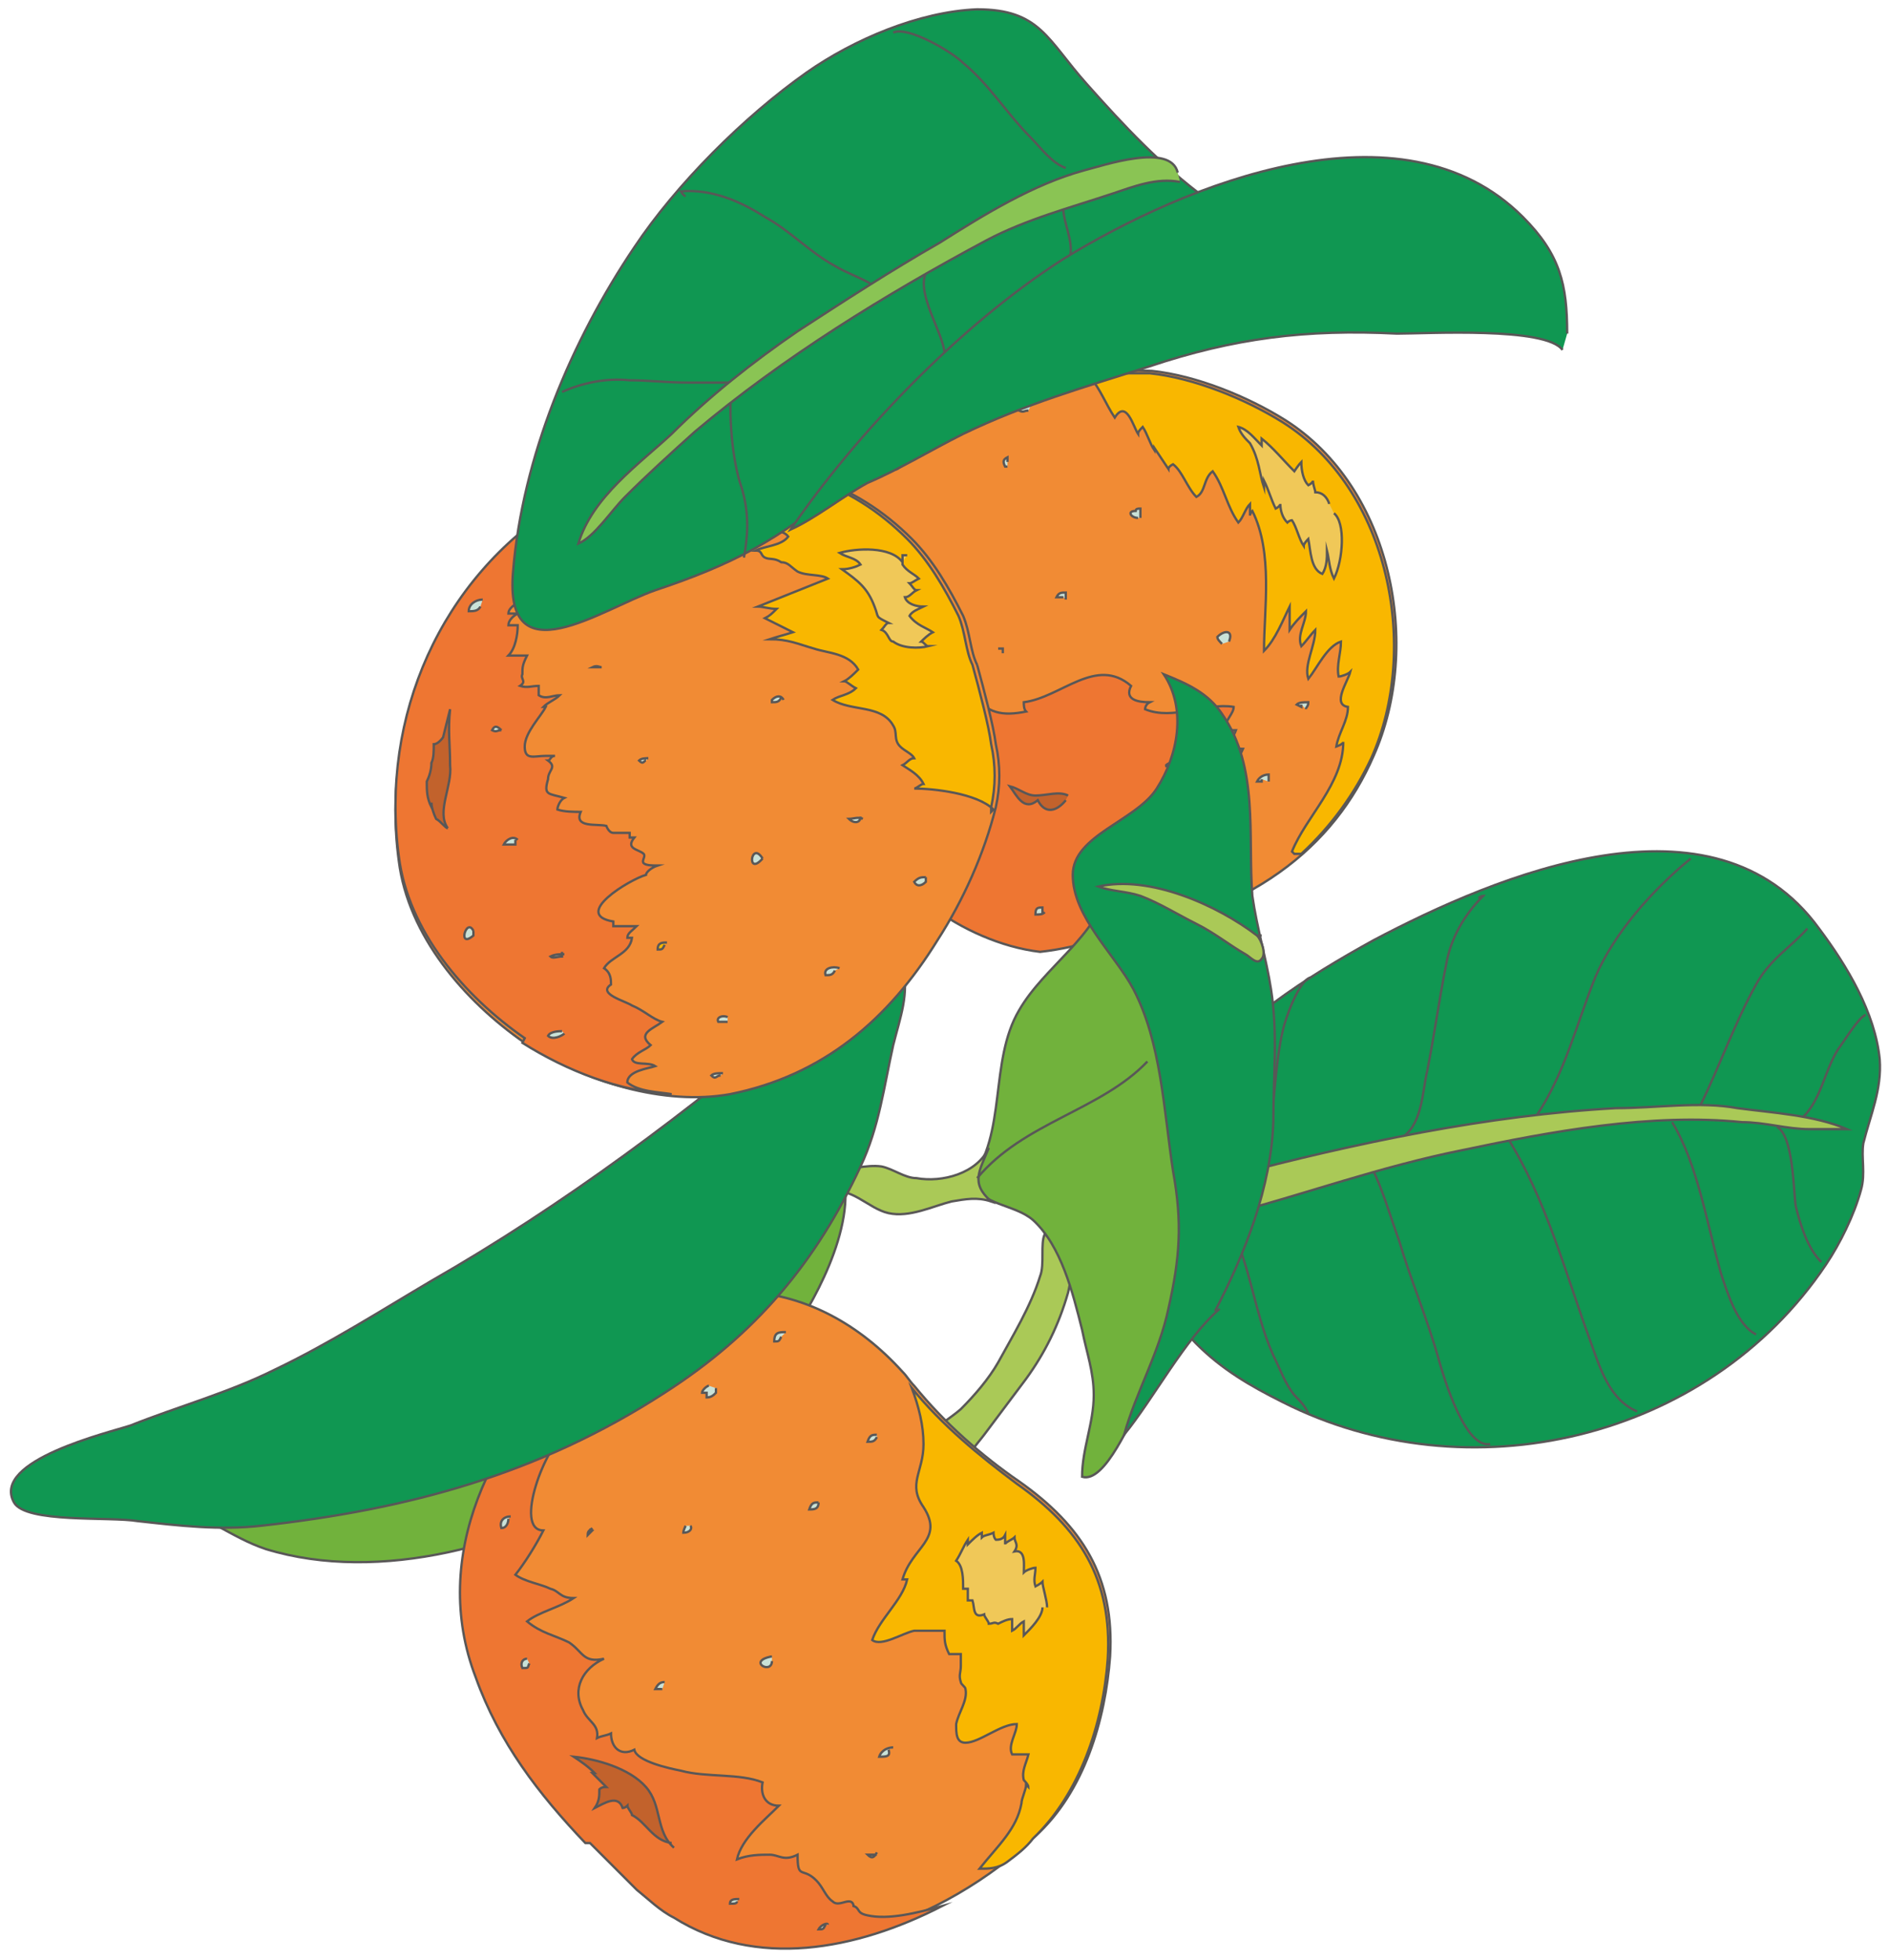 <svg xmlns="http://www.w3.org/2000/svg" viewBox="0 0 81 84"><defs><style>.cls-1{fill:#f9b700}.cls-1,.cls-10,.cls-11,.cls-3,.cls-4,.cls-5,.cls-6,.cls-7,.cls-8,.cls-9{stroke:#595757;stroke-miterlimit:10;stroke-width:.1px}.cls-3{fill:#aac957}.cls-4{fill:#f0c858}.cls-5{fill:#c2622c}.cls-6{fill:#f18b34}.cls-7{fill:#71b23c}.cls-8{fill:none}.cls-9{fill:#c9e2d8}.cls-10{fill:#109752}.cls-11{fill:#ee7632}</style></defs><g id="_レイヤー_2"><g id="image"><path d="M47.2 40.3c6.5-1.1 10-4 11.7-7.9 2.1-4.7.8-11.5-3.8-14.4-1.6-1-3.8-1.9-5.7-2.1-2.5-.1-5.9 0-8.2 1-3.2 1.2-4.3 3-5.6 4.8-2 2.8-1.9 6.5-.9 9.7.8 2.7 2.7 5.5 5 7.2 2 1.5 5 2.5 7.4 1.7" class="cls-6"/><path d="M48.2 38.8s.1-.2.2-.3c-.2 0-.4-.2-.5-.2.6-.7 2-1.1 2.8-1.3h-.2c.5-.4.9-.8 1.3-1.2h-.3c.1-.2 0-.4.2-.6-.2 0-.4 0-.5.1.3-.3.7-.5 1-.9-.3 0-.4-.3-.6-.5h.2c.5-.6 1.2-1.1 1.5-1.8-.2 0-.5-.1-.7 0 0-.3.3-.5.4-.8h-.5c0-.4.4-.7.4-1-1.2-.2-2.6.6-3.8.1 0 0 0-.2.2-.3-.5 0-1.1-.1-.8-.7-1.5-1.3-3 .5-4.6.7 0 .1 0 .3.1.4-1 .2-1.7.1-2.3-.8-.4-.6-.5-1.2-.8-1.8-.3-.5-.6-.8-.8-1.2-.2.2-.3.5-.3.7-.1-.1-.3-.1-.5-.2 0 .5.2 1 .3 1.5-.3 0-.6-.2-.8-.4v.5c-.7 0-1.1-.9-1.6-1.2 0 .4-.2.8-.2 1.2-.2 0-.5 0-.7-.1.1.1.1.3.2.4-.4.2-.8-.1-1.1-.4 0 .1-.2.2-.2.4-.3 0-.5-.2-.7-.4 0 1 .2 2 .5 3 .8 2.7 2.7 5.5 5 7.2 1.2.9 2.9 1.7 4.6 1.9 1.8-.2 3.5-.8 4.6-1.6-.3 0-.5 0-.8-.1Z" class="cls-11"/><path d="M45.8 34.1c-.4-.2-.9 0-1.4 0-.4 0-.7-.3-1.1-.4.3.4.6 1.1 1.2.6.3.6.8.5 1.2 0" class="cls-5"/><path d="M55.5 36.6h.3c1.3-1.2 2.3-2.6 3-4.1 2.1-4.7.8-11.5-3.8-14.4-1.6-1-3.8-1.9-5.7-2.1h-2.7l.1.1c.5.6.7 1.2 1.1 1.8.5-.8.8.4 1 .7 0-.1.1-.2.2-.3.2.3.3.7.5 1v-.1l.6.9s0-.1.2-.2c.4.3.6 1 1 1.4.4-.2.3-.8.7-1.1.5.7.6 1.5 1.1 2.2.2-.2.3-.6.5-.8v.5s0-.1.1-.2c.9 1.8.5 4.2.5 6 .5-.5.8-1.3 1.1-1.9v1c.2-.3.4-.5.7-.8 0 .5-.4 1-.2 1.5.2-.2.4-.5.6-.7 0 .7-.5 1.5-.3 2.1.4-.5.8-1.4 1.4-1.6 0 .5-.2 1-.1 1.5.1 0 .4-.1.5-.2-.1.4-.8 1.4-.1 1.5 0 .6-.4 1.1-.5 1.7 0 0 .3-.1.3-.2 0 1.8-1.6 3.2-2.2 4.7Z" class="cls-1"/><path d="M57.2 22c.5.4.4 2 0 2.8-.2-.4-.2-.8-.3-1.2 0 .3 0 .7-.2 1-.5-.2-.5-1-.6-1.5 0 0-.2.2-.2.3-.2-.3-.3-.8-.5-1.1 0 0-.1 0-.2.1-.2-.2-.3-.5-.3-.8 0 0 0 .1-.2.2-.2-.4-.3-.8-.5-1.2v.3c-.2-.6-.2-1.2-.6-1.9-.2-.2-.4-.4-.5-.7.4.1.7.5 1 .8v-.3c.5.4.9.9 1.4 1.4 0 0 .2-.3.3-.4 0 .4.1.8.3 1 0 0 .2-.1.2-.2 0 .2.1.4.1.5.3 0 .5.2.6.5" class="cls-4"/><path d="M48.9 22.2v-.4c-.1 0-.2 0-.2.1-.4 0-.2.3.1.3m-5.6-2.4v-.2c-.2.1-.2.2-.1.4h.1m-4.7 3.4c-.5-.4-.3.6 0 0m15.9 10.1v-.3c-.2 0-.4.1-.5.3h.2v-.1m-2.9 4.7s.2 0 .2-.2c-.2 0-.4 0-.5.1 0 .3.2.1.3 0m1.5-10.5c.2-.5-.2-.5-.5-.2 0 .1.1.2.2.3m-8.2-10.2c-.2-.1-.4 0-.5.2.2.1.2 0 .4 0m1.6 8.1v-.3c-.2 0-.3 0-.4.2h.3M39.1 33c.1-.3 0-.4-.3-.2.1.2.3.2.5.1m.7-4v-.1c-.4.1-.3.6 0 .3M50.3 33v-.3c-.1 0-.2 0-.3.1 0 .1 0 0 .2 0m-5.5 6.4v-.3c-.2 0-.3 0-.3.3.2 0 .3 0 .4-.1m-5.5-3.4c-.2-.2-.3-.1-.5 0q.3.3.6 0m-3.5-10.5c-.5-.8-.5.8 0 0m2.8-5.4c-.2-.3-.4-.1-.4.2s.4 0 .4-.2M43 28v-.2h-.2.2m13 2.6c0-.1.1-.1.1-.3-.2 0-.4 0-.5.1l.2.1v-.1" class="cls-9"/><path d="M35.7 49.3c1.5 2.1-.4 5.8-1.5 7.5-1.8 2.9-4.9 5-7.7 6.8-4.2 2.6-10.2 4.3-15.1 2.8-1.5-.5-2.6-1.5-4.1-1.8 3.1-.9 6.3-2.2 8.9-4" class="cls-7"/><path d="M41.4 62.9c0-.5.5-1 .8-1.4l1.8-2.4c.8-1.1 1.4-2.3 1.8-3.7.1-.5.4-1.5 0-2.1-.2-.4-.8-.8-1-.4s0 1.3-.2 1.8c-.4 1.3-1.2 2.6-1.8 3.7-.4.7-1 1.4-1.6 2-.8.7-1.8 1-1.2 2.2" class="cls-3"/><path d="M27.4 80.9c-.7-.6-1.4-1.3-2-2-2-2-3.7-4.3-4.7-7.1-2-5.2.7-10.6 4.6-13.9 4.3-3.7 9.6-3.3 13.4.9.2.2.3.4.5.6 1.3 1.6 2.9 3 4.5 4.1 2.7 1.9 4.1 4.1 3.9 7.5-.2 2.7-1.1 5.8-3.2 7.7-3.8 3.6-10.5 6.4-15.4 3.3-.6-.4-1.1-.8-1.6-1.2Z" class="cls-6"/><path d="m25.3 79 2 2c.5.4 1 .9 1.6 1.2 3.5 2.2 7.8 1.4 11.5-.5-1.1.3-2.3.6-3.2.4-.5-.1-.3-.3-.6-.4 0 0 0-.2-.2-.2s-.5.2-.7 0c-.3-.2-.4-.6-.7-.9-.6-.6-.8 0-.8-1.1-.6.3-.8 0-1.2 0s-.9 0-1.4.2c.2-.9 1.2-1.7 1.8-2.3-.6 0-.8-.5-.7-1-1-.4-2.4-.2-3.5-.5-.5-.1-1.9-.4-2-.9-.6.3-1-.1-1-.7-.2.1-.4.1-.6.2.1-.6-.4-.7-.6-1.2-.5-.9 0-1.8.9-2.2-.9.2-.9-.3-1.5-.7-.6-.3-1.2-.4-1.8-.9.5-.4 1.4-.6 2-1-.6 0-.6-.3-1-.4-.4-.2-1.1-.3-1.5-.6.4-.5.9-1.3 1.2-1.9-1.3 0 .1-3.7 1-4.2-.5-.5.6-1.9.8-2.5.2-.5.4-1.1.7-1.6-.3.2-.6.4-.8.7-3.9 3.3-6.6 8.7-4.6 13.9 1 2.8 2.7 5 4.7 7.1Z" class="cls-11"/><path d="M28.9 79.2c-.8-.7-.5-1.8-1.2-2.6s-2.1-1.2-3.1-1.3c.3.2.6.4.9.7h-.1l.6.6c-.1 0-.2 0-.3.1 0 .3 0 .5-.2.8.4-.2 1-.6 1.2 0 0 0 .1 0 .2-.1 0 .1.2.3.2.4.6.3.9 1.1 1.7 1.2" class="cls-5"/><path d="M44 76.5c0 .2-.2.6-.2.8-.2 1.1-1 1.8-1.8 2.8.4 0 .8 0 1.2-.3s.8-.6 1.1-1c2-1.9 3-4.9 3.2-7.7.2-3.4-1.2-5.6-3.9-7.5-1.6-1.2-3.2-2.5-4.5-4.1.3.8.5 1.6.5 2.4 0 1.2-.7 1.7 0 2.7.9 1.4-.5 1.7-.9 3.1h.2c-.2.9-1.2 1.7-1.5 2.6.4.3 1.3-.3 1.8-.4h1.3c0 .4 0 .6.2 1h.5v.5c0 .3-.1.4 0 .7 0 .1.2.2.2.3.1.5-.3 1-.4 1.5 0 .4 0 .8.4.8.6 0 1.5-.8 2.2-.8 0 .4-.4.9-.2 1.3h.7c-.1.4-.3.7-.2 1.1 0 0 .2.2.2.3Z" class="cls-1"/><path d="M44.7 68.9c0 .4-.5.9-.8 1.2v-.6c-.2.1-.3.3-.5.4v-.5c-.2 0-.4.1-.6.2-.2-.1-.2 0-.4 0 0-.1-.2-.3-.2-.4-.5.2-.4-.3-.5-.6h-.2v-.5h-.2c0-.4 0-1-.3-1.2.2-.3.3-.6.5-.9v.2c.2-.2.4-.4.6-.5v.2c.1-.1.3-.1.5-.2 0 0 0 .2.1.3.1 0 .3 0 .4-.2v.4c0-.1.3-.2.4-.3 0 .2.2.3 0 .6.5-.1.4.6.4.9.1-.1.4-.2.5-.2 0 .3-.1.5 0 .8 0 0 .2-.1.3-.2 0 .2.2.8.2 1.1" class="cls-4"/><path d="M30.4 59.4c-.1 0-.3.2-.3.3h.2v.2c.2 0 .3-.1.4-.2v-.2m-1.3 5.9s-.1.2-.1.3c.3 0 .4-.2.3-.3m5.5-1c-.2 0-.3 0-.4.3.2 0 .4 0 .4-.3m-2 6.6c-1.1.2 0 .8 0 .2m5.2 3.7c-.2 0-.5.1-.6.4.3 0 .5 0 .4-.3m-.5 4.5h-.4c.2.2.3.1.4-.1m0-17.9c-.2 0-.3 0-.4.3.2 0 .3 0 .4-.2m-3.9-4.5c-.3 0-.5 0-.5.4.2 0 .2 0 .3-.2m-7.2 3.3q-.3 0-.3.3c.2 0 .4 0 .3-.3m-.9 4.9c-.1.1-.2.1-.2.3l.2-.2s-.2-.1 0 0m3.1 6.5c-.2 0-.3.1-.4.3h.3m-5.8-1.3c-.2 0-.3.2-.2.4.3 0 .2 0 .3-.2m-.8-6.3c-.3 0-.5.2-.4.5.2 0 .3-.2.3-.4m1-3.8c-.3 0-.4 0-.3.3.2 0 .2-.1.3-.3m8.9 20.1c-.2 0-.4 0-.4.2.2 0 .3 0 .3-.1m3.9 1c0-.1-.3 0-.4.2.2 0 .2 0 .3-.2" class="cls-9"/><path d="M47 53.6c.2 1.3 1.2.9 2.2 1.7.8.7 1.4 1.6 2.1 2.3 1.1 1.1 2.3 1.8 3.7 2.5 7.9 4 18.2 1.7 23.3-5.9.6-.9 1.2-2.1 1.5-3.2.2-.7 0-1.4.1-2 .3-1.2.8-2.3.7-3.6-.2-2-1.4-4-2.6-5.6-4.5-6.2-13.8-2.3-19.1.5-2.9 1.6-5.9 3.5-7.9 6.2-.9 1.3-1.5 2.7-2.4 4-.6.8-1.6 1.9-1.3 3" class="cls-10"/><path d="M72.9 47.4c.8-1.6 1.5-3.6 2.4-5.2.6-1.1 1.5-1.6 2.2-2.4m-5.8 8.3c1.1 1.8 1.5 4.4 2.1 6.5.3.9.7 2.2 1.5 2.6m2-9.3c.8-.8.9-1.9 1.5-2.9.3-.4.9-1.4 1.2-1.5m-3.8 4.8c.7.4.7 2.7.8 3.4.2.8.5 1.8 1.1 2.4m-12.2-6.3c1.2-1.8 1.7-3.9 2.5-5.9.8-1.9 2.5-3.8 4.1-5.1m-7.9 11.9c1.7 2.7 2.5 5.8 3.6 8.8.4 1.1.8 2.5 2 3m-10-11.8c.8-.6.8-2 1-2.8.3-1.5.5-3 .8-4.5.2-1.2.8-2.2 1.6-3 0 0-.1 0-.2.1M58.8 50c.5 1 .8 2.1 1.2 3.2.5 1.7 1.2 3.3 1.7 5.1.2.7 1.1 3.8 2.2 3.6m-10-11.7c.2-.7.5-1.5.6-2.2.2-1.3.2-2.5.5-3.8.1-.5.7-2.2 1.2-2.3m-3.8 10c1.2 1.9 1.3 4.2 2.2 6.2.3.6.5 1.2.9 1.7.2.2.5.5.6.8" class="cls-8"/><path d="M45.3 53.4c2.3.6 5-.7 7.2-1.3 3.4-.9 6.7-2.1 10.2-2.8 3.8-.8 8.1-1.6 12-1.2 1 0 1.9.3 2.9.3h1.6c-1.4-.6-3.2-.7-4.7-.9-1.6-.3-3.5 0-5.2 0-5.5.3-11.2 1.5-16.5 2.9-1.8.5-3.5 1.4-5.3 1.6-.6 0-3.6-.3-2.6 1" class="cls-3"/><path d="M47.6 37.9c-.6 2.3-2.8 3.5-3.9 5.4-1.3 2.2-.5 5.3-2.1 7.3.5 1.1 1.9 1 2.7 1.7 1.2 1.1 1.7 3.1 2.1 4.7.2 1 .5 1.8.5 2.8 0 1.2-.5 2.3-.5 3.5 1 .3 2.1-2.5 2.6-3.3 1.1-1.9 2-3.9 2.8-6 1.3-3.3.9-6 .5-9.3" class="cls-7"/><path d="M52.1 56.2c1.3-2.5 2.4-5.3 2.5-8.1 0-2 .2-3.8-.1-5.7-.2-1.3-.6-2.6-.8-4-.2-2.6.3-5.5-1.3-7.8-.6-.9-1.5-1.3-2.5-1.7 1 1.5.6 3.5-.3 4.9s-3.6 2-3.6 3.7c0 1.8 1.8 3.4 2.6 4.9 1.2 2.3 1.3 5.2 1.7 7.8.4 2.2.3 3.7-.2 5.9-.4 1.9-1.4 3.6-1.9 5.4 1.3-1.6 2.6-4.1 4.1-5.4" class="cls-10"/><path d="M35.4 51.1c1.1-.3 1.8.7 2.7.9s1.9-.3 2.7-.5c.6-.1 1.1-.2 1.7 0-.9-.8-.5-1.3-.1-2.3-.5 1.1-2 1.5-3.1 1.3-.5 0-1-.4-1.5-.5-.7-.1-1.3.2-2 0-.3 0-.7-.3-1.1-.2-.8.3-.2 1 .2 1.4" class="cls-3"/><path d="M41.9 50.5c2-2.4 5.3-2.9 7.3-5" class="cls-8"/><path d="M53.9 40.1c-1.7-1.3-4.6-2.6-6.8-2.1.5.2 1.2.2 1.8.4.8.3 1.6.8 2.4 1.2s1.4.9 2.1 1.3c.2.1.5.5.7.2.2-.2 0-.8-.2-1h.2" class="cls-3"/><path d="M38.7 41.4c.3 1.2-.1 2.2-.4 3.4-.4 1.8-.6 3.5-1.4 5.2-1.9 4.1-4.5 7.2-8.4 9.7-5.4 3.5-11 5-17.3 5.7-1.8.2-3.5 0-5.3-.2-1.2-.2-4.8.1-5.3-.8-1-1.8 4.1-3 5-3.3 2-.8 4.2-1.4 6.2-2.4 2.3-1.1 4.5-2.5 6.7-3.8 5.6-3.2 11.1-7.3 16-11.5.7-.6 1.3-1.2 1.9-1.8.3-.4.9-1.6 1.3-1.8 1-.4 1.2.7 1 1.5" class="cls-10"/><path d="M41.9 28.5c-.3-.6-.3-1.4-.6-2.1-.6-1.2-1.3-2.4-2.2-3.3-1.2-1.2-2.6-2.1-4.2-2.6-3.8-1.1-7.4-.8-10.9 1.4-5.1 3.2-7.7 9.1-6.9 15 .4 3.2 2.8 6 5.4 7.8 2.6 1.7 6 2.7 8.8 2.2 4-.8 6.8-3.2 8.9-6.6 1.1-1.7 2-3.7 2.5-5.7q.3-1.35 0-2.7c-.1-.8-.5-2.3-.8-3.4" class="cls-6"/><path d="M22.4 44.7c1.9 1.2 4.2 2.1 6.4 2.2-.6-.1-1.4-.1-1.9-.5 0-.5.9-.6 1.2-.7-.3-.2-.9 0-1-.3.2-.3.6-.4.8-.6-.6-.5.1-.7.5-1-.4-.1-.8-.5-1.3-.7-.3-.2-1.5-.5-.9-.9 0-.2 0-.5-.3-.7.3-.5 1.1-.6 1.2-1.3h-.2c0-.2.2-.3.4-.5h-1v-.2c-1.8-.3.7-1.8 1.4-2 0-.1.2-.3.5-.4-.2 0-.5 0-.6-.1s.1-.3 0-.4c-.2-.2-.8-.2-.4-.7H27v-.2h-.7c-.2 0-.3-.3-.3-.3-.4-.1-1.4.1-1.1-.6-.3 0-.7 0-1-.1 0-.1.1-.4.3-.5-.7-.2-.9-.1-.7-.8 0-.4.4-.5 0-.8.1 0 .1-.2.3-.2h-.4c-.5 0-.9.2-.9-.4s.7-1.3.9-1.7h-.1c.2-.2.5-.3.7-.5-.3 0-.6.2-.9 0v-.4c-.3 0-.5.1-.8 0 .3-.2 0-.3.1-.5 0-.3 0-.4.2-.8h-.8c.3-.3.4-.9.4-1.3h-.4c0-.2.2-.4.4-.5h-.4c0-.3.5-.5.7-.7-.9-.2.4-1.1.6-1.3-.1 0-.1 0-.2-.1.2-.2.5-.4.8-.6-1.1.3.6-1.1.8-1.2.4-.3.8-.6 1.3-1l.4-.4c.3-.1.6-.2.9-.4.5-.4 1.2-.5 1.8-.8-1.7.3-3.3.9-4.9 1.8-5.1 3.2-7.7 9.1-6.9 15.1.4 3.2 2.8 6 5.4 7.8Z" class="cls-11"/><path d="M42.5 34.8v-.2q.3-1.35 0-2.7c-.1-.8-.5-2.3-.8-3.4-.3-.6-.3-1.4-.6-2.1-.6-1.2-1.3-2.4-2.2-3.3-1.2-1.2-2.6-2.1-4.2-2.6-1.9-.6-3.7-.8-5.5-.6.3.4 1.1.4 1.5.5-.1 0-.3.1-.4.2.3.1.7.2 1 .4-.7.4.2.5.5.5 0 .2-.3.5-.3.6 0 .3.9.2 1.2.3l-.2.2c.4.3 1 0 1.3.4-.3.4-1 .4-1.4.6.3 0 .2.2.4.3s.4 0 .7.2c.3 0 .4.2.7.4.4.2 1 .1 1.3.3l-3 1.2c.2 0 .5.1.8.1-.2.2-.3.3-.5.4l1.2.6c-.3.1-.7.2-1 .3.8 0 1.2.2 1.9.4.6.2 1.5.2 1.9.9-.2.2-.4.4-.6.5.1 0 .3.2.5.3-.3.3-.7.3-1 .5.8.5 2.1.2 2.6 1.1.2.3 0 .6.3.9.2.2.5.3.6.5-.2 0-.3.2-.5.3.3.2.7.4.9.8-.1 0-.3.2-.4.2.8 0 2.7.2 3.4.9Z" class="cls-1"/><path d="M38.7 24.1c-.5-.7-2-.6-2.7-.4.3.2.7.2.9.5-.2.1-.5.2-.8.2.7.5 1.1.8 1.4 1.6.2.5 0 .4.6.7-.1 0-.2.2-.3.3.3.1.3.5.5.5.4.3 1.1.3 1.5.2-.1 0-.2-.2-.3-.2.1-.1.3-.3.5-.4-.3-.2-.7-.3-1-.7.1-.2.4-.3.6-.4-.3 0-.7-.1-.8-.4.2 0 .3-.2.5-.3-.1 0-.2-.2-.3-.3.1 0 .2-.1.4-.2-.2-.2-.5-.3-.7-.6v-.4h.2" class="cls-4"/><path d="M19.2 35.5c-.5-.7.2-1.8.1-2.7 0-.9-.1-1.5 0-2.4l-.3 1.2s-.2.3-.4.3c0 .3 0 .6-.1.8 0 .3-.1.6-.2.8 0 .4 0 .7.2 1.1v-.2c0 .2.1.5.2.7.2.1.4.4.5.4" class="cls-5"/><path d="M28.2 24.9c-.2-.1-.5 0-.4.3.1 0 .2 0 .3-.1m-.2-3c-.2-.1-.5 0-.6.2h.4m5.9 7.7c-.1-.2-.3-.2-.5 0v.1c.2 0 .3 0 .4-.2m-7.7-1.3c-.1 0-.2-.1-.4 0h.4m5.6-5c-.2 0-.5 0-.5.2h.3v-.1m-7 1.8c-.2-.1-.5.1-.4.4.3 0 .5-.1.5-.4m-3.6.2c-.3 0-.6.2-.6.5.2 0 .4 0 .5-.2m.9 5.3c-.2-.2-.3-.2-.4 0 .2.1.2 0 .4 0m.7 4.7c-.2-.2-.5 0-.6.2h.5V36m-1.8 3.9c-.3-.6-.7.8 0 .2v-.2m3.9 1c-.2 0-.4 0-.6.1.1.1.3 0 .5 0v-.2m0 3.4c-.1 0-.5 0-.6.2.2.2.6 0 .7-.1m3.6-11.8c-.1 0-.3 0-.4.1.2.2.2 0 .3 0m9.3 2.5c-.2-.1-.4 0-.6 0 .2.2.5.2.5-.1m-4.2 1.8c-.5-.8-.7.8 0 0m3.3 4.7c-.3-.1-.7 0-.6.3.2 0 .3 0 .4-.2m-4.6 2c-.2-.1-.5 0-.4.2h.4m8.5-6.2c-.2 0-.3 0-.5.2.1.2.3.2.5 0v-.2" class="cls-9"/><path d="M28.6 40.4c-.2 0-.4 0-.4.3.2 0 .2 0 .3-.2" class="cls-1"/><path d="M31 46c-.2 0-.4 0-.5.1.2.2.2 0 .4 0" class="cls-9"/><path d="M36 20.9c-2.5 2.2-4.6 3.3-7.9 4.4-2.3.8-6.5 3.8-6.1-.8.4-4.9 2.5-9.9 5.2-13.9C29 7.9 31.9 5 34.6 3.1c2-1.4 4.8-2.6 7.3-2.7 2.7 0 3 1.3 4.7 3.2 1.6 1.8 3.2 3.5 5.1 4.9.6.5 1 .5.8 1.2-.1.5-1.2.9-1.6 1.1-1.9.9-3.6 1.6-5.4 2.9" class="cls-10"/><path d="M67 15c-.7-1-5.8-.7-7.1-.7-3.9-.2-7 .2-10.6 1.4-2.8.9-5.3 1.6-8 2.9-1.4.7-2.7 1.5-4.1 2.1-1.1.6-2.2 1.5-3.3 2 2.8-4.1 7.3-8.8 11.7-11.6 5.2-3.2 14.5-7 19.7-1.8 1.6 1.6 1.9 2.9 1.9 5" class="cls-10"/><path d="M24.1 16.8c.9-.4 1.9-.6 2.9-.5.8 0 1.6.1 2.5.1h1.9c-.2 1.2 0 3.4.4 4.5.3 1 .3 1.9.1 3m5.5-11.7c-.5-.3-1.1-.5-1.6-.8-1.1-.6-1.9-1.5-3-2.1-1.1-.7-2.3-1.2-3.6-1.1 0 0 .1.2.2.2m10.3 3.3c-.4.9.7 2.5.8 3.4m5.2-7.9c-.6-.2-1.1-.9-1.5-1.3-1-1-1.8-2.3-2.9-3.2-.5-.5-2.4-1.6-3-1.3M45.6 9c0 .5.4 1.3.3 1.9" class="cls-8"/><path d="M50.6 7.8c-1-.2-2 .2-2.9.5-1.8.6-3.7 1.1-5.4 2-4.3 2.3-8.7 5-12.5 8.2-1 .9-2 1.8-3 2.8-.6.6-1.3 1.7-2 2 .6-2 2.6-3.4 4-4.7 1.6-1.6 3.5-3.1 5.4-4.4 2-1.3 4-2.6 6.1-3.8 1.9-1.2 4-2.5 6.2-3.1.8-.2 3.7-1.2 4 .1" style="stroke:#595757;stroke-miterlimit:10;stroke-width:.1px;fill:#8ac454"/></g></g></svg>